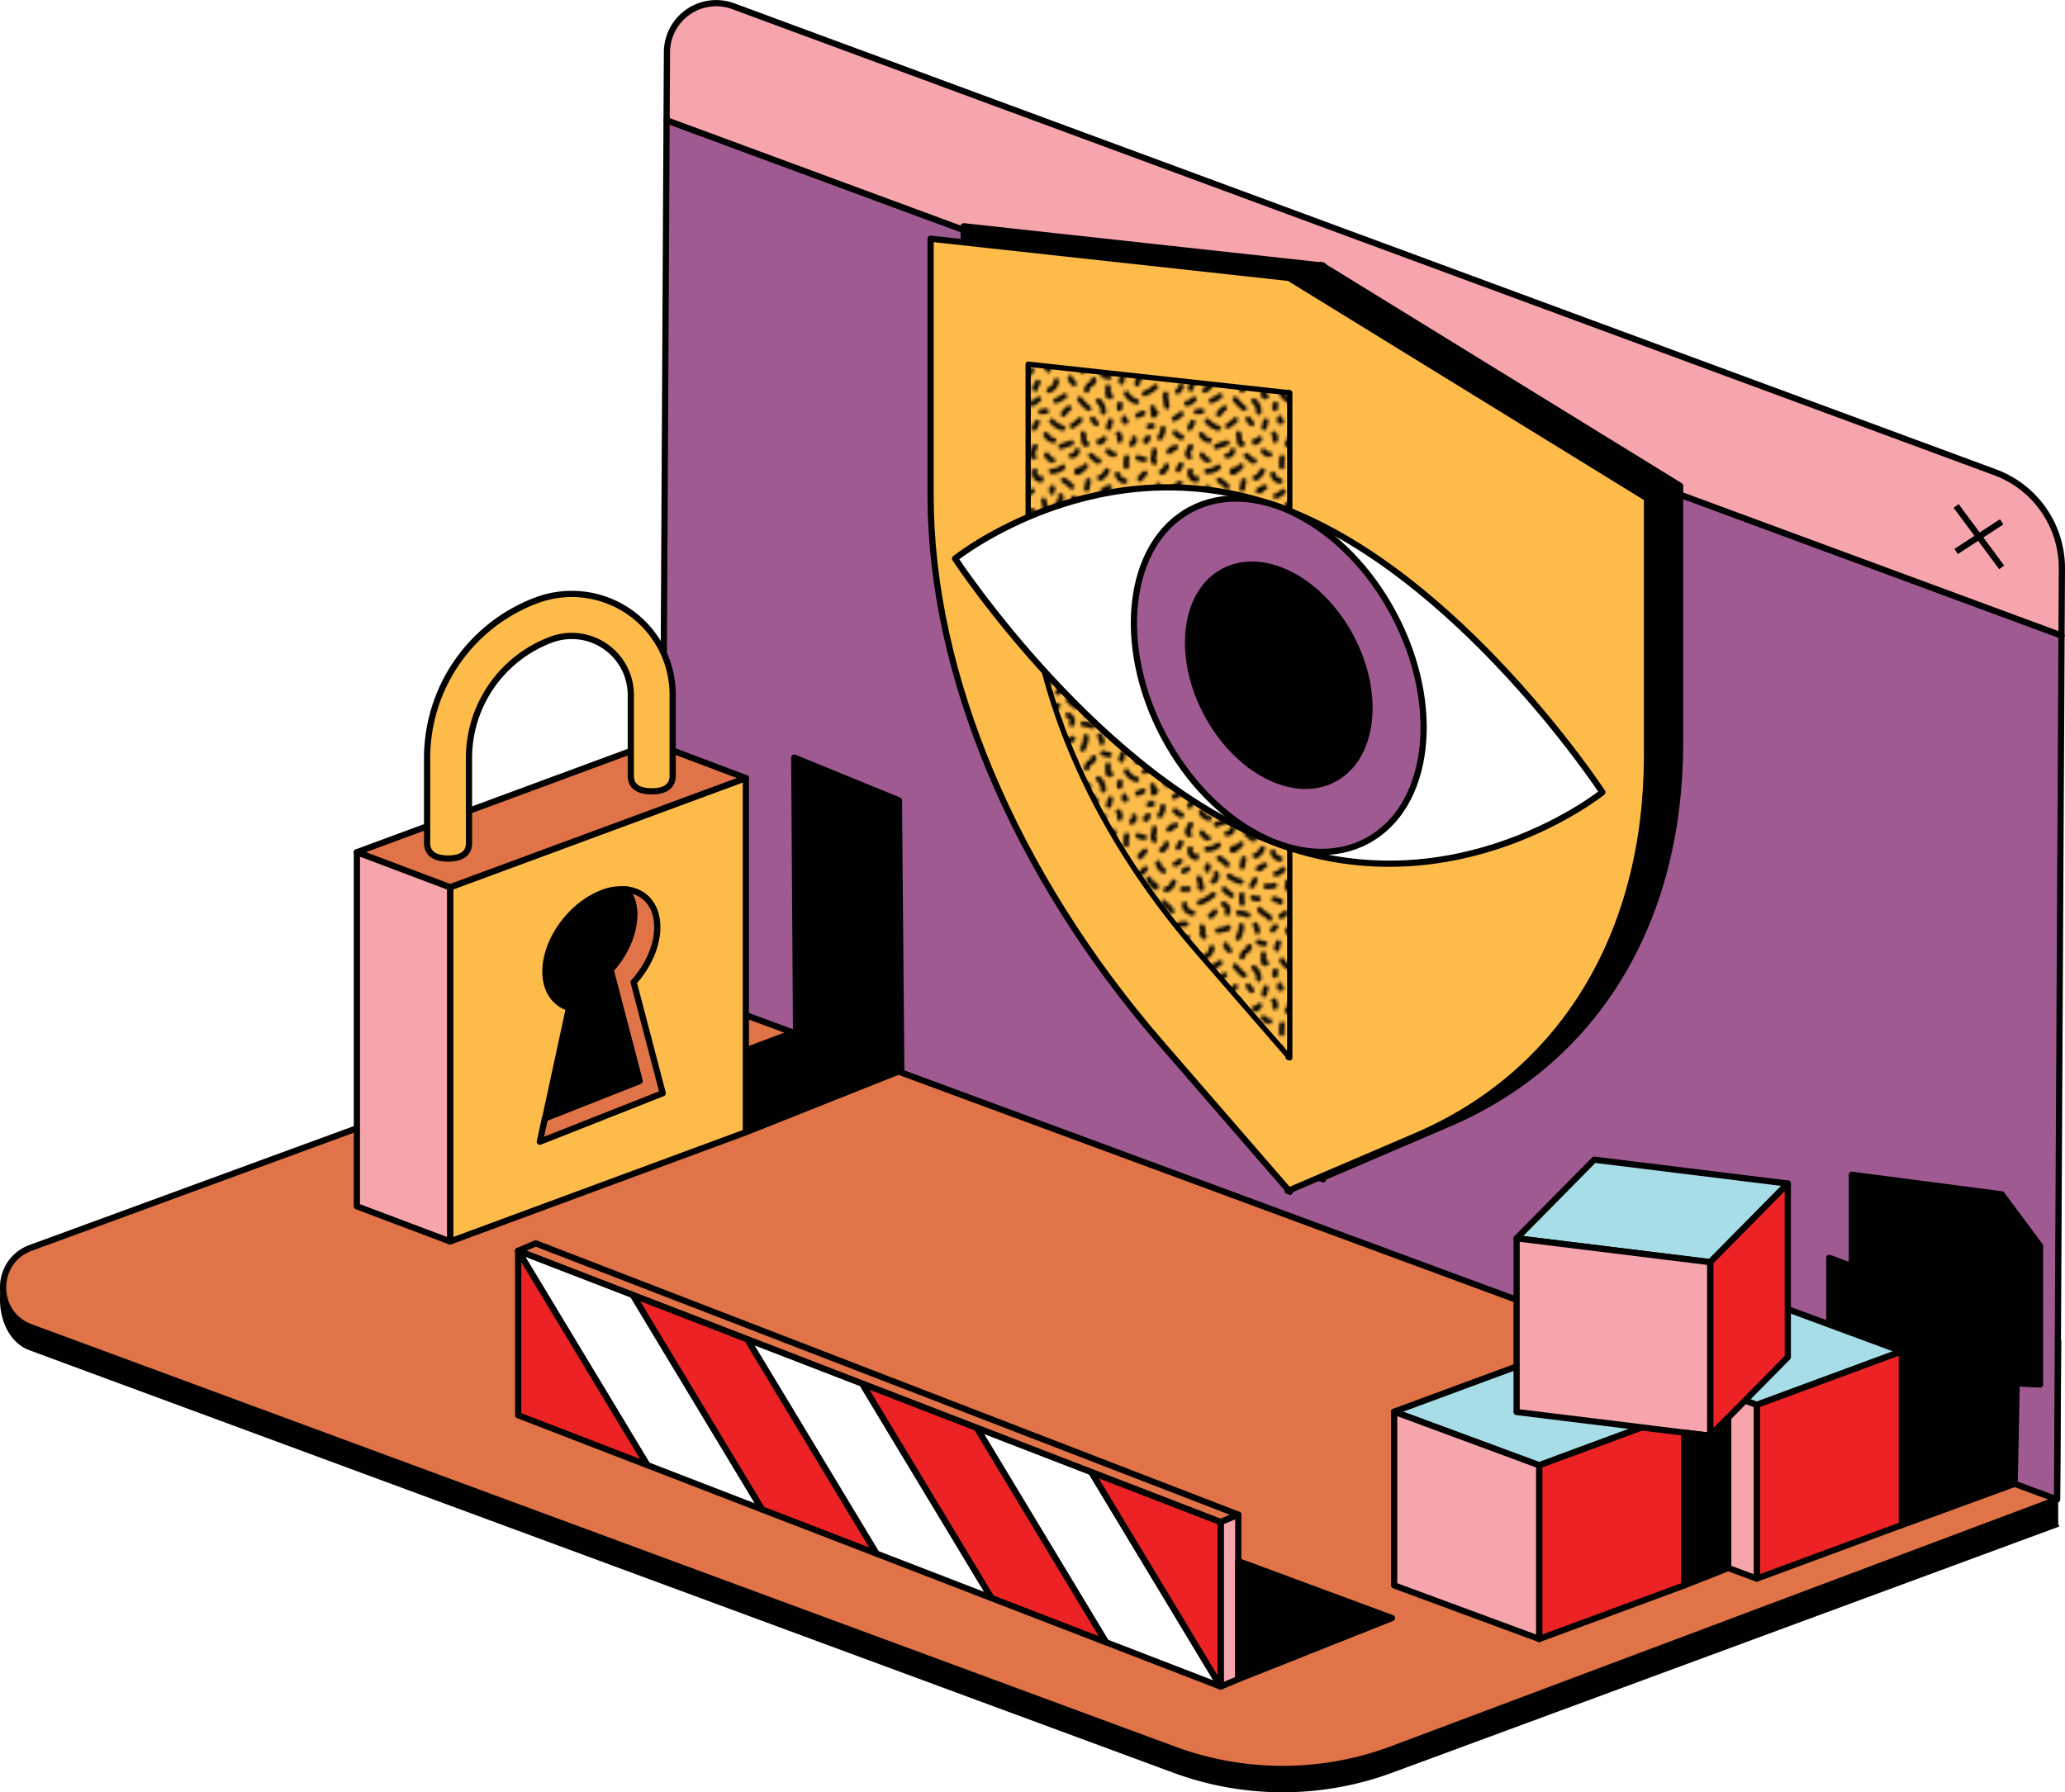<svg id="Layer_1" data-name="Layer 1" xmlns="http://www.w3.org/2000/svg" xmlns:xlink="http://www.w3.org/1999/xlink" viewBox="0 0 663.91 576.37"><defs><style>.cls-1,.cls-10,.cls-2{fill:none;}.cls-10,.cls-11,.cls-12,.cls-2,.cls-3,.cls-4,.cls-5,.cls-6,.cls-7,.cls-9{stroke:#010101;}.cls-2,.cls-8{stroke-linecap:round;stroke-width:1.7px;}.cls-10,.cls-11,.cls-12,.cls-2,.cls-3,.cls-4,.cls-5,.cls-6,.cls-7,.cls-8,.cls-9{stroke-linejoin:round;}.cls-3{fill:#010101;}.cls-10,.cls-11,.cls-12,.cls-3,.cls-4,.cls-5,.cls-6,.cls-7,.cls-9{stroke-width:2px;}.cls-4{fill:#e17348;}.cls-5{fill:#9f5a92;}.cls-6{fill:#f7a5ac;}.cls-7{fill:#fdbc4a;}.cls-8{stroke:#000;fill:url(#PATTERN_2);}.cls-9{fill:#fff;}.cls-11{fill:#ed2224;}.cls-12{fill:#a6dde6;}</style><pattern id="PATTERN_2" data-name="PATTERN 2" width="51" height="62" patternTransform="translate(87.7 788.3) scale(0.98)" patternUnits="userSpaceOnUse" viewBox="0 0 51 62"><rect class="cls-1" width="51" height="62"/><path class="cls-2" d="M25.78,62.81l-1,1.93"/><path class="cls-2" d="M30.55,62.43a7.76,7.76,0,0,0,3.59,2.29"/><path class="cls-2" d="M39.81,62a11.59,11.59,0,0,1-2.57,2"/><path class="cls-2" d="M49.21,64.6l.57-2.26"/><path class="cls-2" d="M3.35,61.4v1.17l.49,0"/><path class="cls-2" d="M44,61.7a4.47,4.47,0,0,0,1.14,1.51"/><path class="cls-2" d="M-2,10.23a2.47,2.47,0,0,0,2,1.12"/><path class="cls-2" d="M-3.24,36.64c.48,1.46,2.81,1.56,3.33,3"/><path class="cls-2" d="M25.78.81l-1,1.93"/><path class="cls-2" d="M30.55.43a7.76,7.76,0,0,0,3.59,2.29"/><path class="cls-2" d="M39.81,0a11.59,11.59,0,0,1-2.57,2"/><path class="cls-2" d="M12.59,58a4.47,4.47,0,0,1,.32,2.5,1.39,1.39,0,0,0,.74-.82"/><path class="cls-2" d="M48.64,16.68A5.3,5.3,0,0,1,46.7,19c-.14.09-.41.11-.4-.06"/><path class="cls-2" d="M41.62,15.15a7.84,7.84,0,0,1-2.39,2c-.19.11-.51.14-.54-.08a1,1,0,0,1,.85-.7"/><path class="cls-2" d="M49,10.23a2.47,2.47,0,0,0,2,1.12"/><path class="cls-2" d="M46,13.48c-.08.24-.44.12-.63-.05l-2-1.75"/><path class="cls-2" d="M47.72,6.17a3.18,3.18,0,0,1-1.57,1.28V7"/><path class="cls-2" d="M49.21,2.6,49.78.34"/><path class="cls-2" d="M42.52,20,42,22.68"/><path class="cls-2" d="M47.32,47.36a7.51,7.51,0,0,0,2.08.54"/><path class="cls-2" d="M7.85,12.44A7.79,7.79,0,0,0,9.93,13"/><path class="cls-2" d="M46.27,26.91a21.14,21.14,0,0,1-1.09,2"/><path class="cls-2" d="M37.72,25.72a11.2,11.2,0,0,0,3.85,1.83"/><path class="cls-2" d="M9.92,53.39a11.06,11.06,0,0,0,3.63-2.23"/><path class="cls-2" d="M34.44,19.8a11,11,0,0,1,2.62,2.13"/><path class="cls-2" d="M38.88,10.1A1.88,1.88,0,0,1,37,11.77"/><path class="cls-2" d="M40.83,4.5l.36,2.7a1.08,1.08,0,0,0,.23.66.39.39,0,0,0,.6,0"/><path class="cls-2" d="M37,7.54,33.51,8.77"/><path class="cls-2" d="M28.62,4.81a3.43,3.43,0,0,0,2.54,1.93"/><path class="cls-2" d="M34.19,15.51a5.75,5.75,0,0,1-3.76,1.35"/><path class="cls-2" d="M28.85,11.49a3.34,3.34,0,0,0,2,1.79"/><path class="cls-2" d="M25.08,8.78a11.7,11.7,0,0,1-.83,1.71c-.24.6-.13,1.45.48,1.63"/><path class="cls-2" d="M25,16.77a2.32,2.32,0,0,0,1.92,2.92v-.56"/><path class="cls-2" d="M30.81,22.47c.09-.06-.06-.2-.15-.15a.35.35,0,0,0-.1.3l0,1.1"/><path class="cls-2" d="M2,57.06c.09-.06-.05-.21-.15-.15a.3.3,0,0,0-.09.29v1.11"/><path class="cls-2" d="M33.46,24.93a2.1,2.1,0,0,1-1,2.52"/><path class="cls-2" d="M36.11,30a11.1,11.1,0,0,0,2.4,2"/><path class="cls-2" d="M41.89,31.88A12,12,0,0,0,42,34.69"/><path class="cls-2" d="M45.56,32.8a3.24,3.24,0,0,0,1.76.32"/><path class="cls-2" d="M35.85,34.88a2.18,2.18,0,0,1,1.28,2.94"/><path class="cls-2" d="M32.53,31.76A14.36,14.36,0,0,1,28,34.45"/><path class="cls-2" d="M27.86,26.41a19.35,19.35,0,0,1,.81,3.36.8.8,0,0,1-.43-.58"/><path class="cls-2" d="M24.16,23.33l-1.39.77"/><path class="cls-2" d="M22.43,30l1.92-.06"/><path class="cls-2" d="M33.1,37.4,32,38.67a.36.36,0,0,1-.28.16c-.11,0-.16-.19-.06-.22"/><path class="cls-2" d="M23.12,34.93c-.28,1.3,1,2.69,2.66,2.93"/><path class="cls-2" d="M21.86,14.72A8.5,8.5,0,0,1,21,16.36"/><path class="cls-2" d="M21.59,20.79a4.78,4.78,0,0,1-1.54,1"/><path class="cls-2" d="M20.15,9A21.37,21.37,0,0,0,18,10.41l1-.95"/><path class="cls-2" d="M20,4.25a13,13,0,0,0,1.88,1.51.24.24,0,0,0,.18,0c.06,0,.07-.13,0-.14"/><path class="cls-2" d="M16,2.86a5.31,5.31,0,0,1-1,3"/><path class="cls-2" d="M12.6,2a2.75,2.75,0,0,0-1.17.19"/><path class="cls-2" d="M13.17,10.06a3.92,3.92,0,0,1-.23,2,1.83,1.83,0,0,0,.31,1.86"/><path class="cls-2" d="M17.21,15.11a3.49,3.49,0,0,1-1.39,2.06c-.07,0-.14.08-.21,0s-.07-.16,0-.15"/><path class="cls-2" d="M14.42,21.44A3.86,3.86,0,0,0,16.21,24"/><path class="cls-2" d="M4.05,53.33A5.18,5.18,0,0,0,7.37,56"/><path class="cls-2" d="M19.51,27.63a5.49,5.49,0,0,1-1.11,1.84,1.11,1.11,0,0,1-.49.37c-.32.1-.79,0-.87.35"/><path class="cls-2" d="M11.38,26.66a5.81,5.81,0,0,0,2.34,2.77,3.09,3.09,0,0,0-.31-.93"/><path class="cls-2" d="M10.13,17.54a7.07,7.07,0,0,0-1.6,1.85L8.59,19"/><path class="cls-2" d="M11.22,5.93a2.5,2.5,0,0,0-.86.82c0,.08-.09.17,0,.25s.18.09.19,0"/><path class="cls-2" d="M3.35-.6V.57l.49,0"/><path class="cls-2" d="M15.94,40.93c.08.51-.56,1-.33,1.47a.92.92,0,0,0,.24.28l1,.88"/><path class="cls-2" d="M20.46,42.17a4.47,4.47,0,0,1,3.08-.73"/><path class="cls-2" d="M12.51,33.56,12.44,36"/><path class="cls-2" d="M16.31,34.36c.65,1.12,2.15,1.63,2.6,2.85"/><path class="cls-2" d="M14.51,47.08a3,3,0,0,0,1.55.72c.49.07,1.11.11,1.26.58"/><path class="cls-2" d="M24,45.8,22.2,47.42"/><path class="cls-2" d="M28.82,42.35A2.24,2.24,0,0,1,29,44.09a1,1,0,0,0-.08.69c.14.33.67.51.55.84"/><path class="cls-2" d="M26,49.65l-.92,1.78c-.09.17-.06.5.12.44"/><path class="cls-2" d="M22,50.91a3.35,3.35,0,0,1-1.18,1.81"/><path class="cls-2" d="M16.91,53.54a1.6,1.6,0,0,0-.08,1l.47,3.15"/><path class="cls-2" d="M5.93,43.39a1.45,1.45,0,0,0,.64,1.06c.39.19,1-.05,1-.48"/><path class="cls-2" d="M22,60.06a10.09,10.09,0,0,1-2.26,1.58"/><path class="cls-2" d="M44-.3a4.47,4.47,0,0,0,1.14,1.51"/><path class="cls-2" d="M12.11,39.48a14.37,14.37,0,0,0-3.33.28"/><path class="cls-2" d="M8.87,31.36a1.64,1.64,0,0,1-.37,1c-.18.32-.29.79,0,1"/><path class="cls-2" d="M5.07,37.86a2,2,0,0,1-1.37,1"/><path class="cls-2" d="M2,42.28a10.1,10.1,0,0,0-1,1.14"/><path class="cls-2" d="M2.91,47.51l-.59,1.64c-.07.18-.07.48.13.49"/><path class="cls-2" d="M6.51,6.11a1.38,1.38,0,0,1-.8,1.82"/><path class="cls-2" d="M4.13,12.35a12.73,12.73,0,0,0-.14,3"/><path class="cls-2" d="M1.09,17.83a2.79,2.79,0,0,0,2.39,2.24"/><path class="cls-2" d="M4.43,23.52A5,5,0,0,1,2,25"/><path class="cls-2" d="M10.3,23.31,8.82,24.79"/><path class="cls-2" d="M5.88,27.86a2.26,2.26,0,0,1-.17,1.78"/><path class="cls-2" d="M1.61,28.77a7.14,7.14,0,0,1-2.79.29"/><path class="cls-2" d="M1.43,33.25l1.91.6a.35.35,0,0,1,.24.16c0,.09-.05.23-.14.18"/><path class="cls-2" d="M1.38,4.59a2.24,2.24,0,0,1,.4,2.14"/><path class="cls-2" d="M34,43.62c1-.17,2-.38,3-.6.36-.09.7-.42.32-.47"/><path class="cls-2" d="M36.6,48.26a3.57,3.57,0,0,0,1.28,1.86"/><path class="cls-2" d="M32.05,49.17a3.54,3.54,0,0,1-2.39,3.11"/><path class="cls-2" d="M34.75,54.13a12.35,12.35,0,0,1-2.85,1.62"/><path class="cls-2" d="M41.72,42a5.86,5.86,0,0,1-.44,2.58c-.1.29-.76,1.95-.59,1.26"/><path class="cls-2" d="M40.83,37.78a10.68,10.68,0,0,1,3.05.72"/><path class="cls-2" d="M46.32,41.7A5.35,5.35,0,0,1,47,43.88"/><path class="cls-2" d="M47.76,36.64c.48,1.46,2.81,1.56,3.33,3"/><path class="cls-2" d="M44.28,48.83c.26.5-.28,1-.75,1.33A2.78,2.78,0,0,0,42,52.28"/><path class="cls-2" d="M11,45c.39.76-.44,1.55-1.14,2-1.15.77-2.35,1.83-2.32,3.22"/><path class="cls-2" d="M39.71,55.22a15.21,15.21,0,0,0,2.94,3"/><path class="cls-2" d="M28.76,59.15,27,59.33"/><path class="cls-2" d="M36.21,58.16a6.07,6.07,0,0,0-1.88,2"/><path class="cls-2" d="M26.26,55.21,24.5,56.56c-.22.17-.61.28-.69,0"/><path class="cls-2" d="M45.84,55.77a4.43,4.43,0,0,1,1.6,3.73"/><path class="cls-2" d="M49,51.27c0,.73,0,1.46,0,2.19a1.2,1.2,0,0,0,.22.77c.19.2.58.21.68,0"/><path class="cls-2" d="M49.42,22.15a8.91,8.91,0,0,0-2.12,1.16l.69,0"/><path class="cls-2" d="M9.47,59.77a6.51,6.51,0,0,1-1.74.79"/><path class="cls-2" d="M52.61,28.77a7.14,7.14,0,0,1-2.79.29"/><path class="cls-2" d="M22-1.94A10.09,10.09,0,0,1,19.69-.36"/></pattern></defs><path class="cls-3" d="M941,1082.48l-214.65,79.24a100.56,100.56,0,0,1-69.52-.07L289.17,1025.83c-11.87-4.38-11.85-26.62,0-31l251.38-81.37a100.56,100.56,0,0,1,69.52.07L941,1023.94" transform="translate(-279.28 -592.52)"/><path class="cls-4" d="M940.63,1074.72l-214.31,80.49a100.56,100.56,0,0,1-69.52-.06L289.17,1019.32c-11.87-4.38-11.85-21.16,0-25.52l251.38-92.17a100.56,100.56,0,0,1,69.52.07L941,1023.94Z" transform="translate(-279.28 -592.52)"/><polygon class="cls-5" points="662.8 204.37 661.35 482.2 212.86 316.5 214.31 38.67 662.8 204.37"/><path class="cls-6" d="M493.71,609.29A15.84,15.84,0,0,1,515,594.51L920.72,744.4a32.87,32.87,0,0,1,21.47,31l-.11,21.49L493.59,631.19Z" transform="translate(-279.28 -592.52)"/><polyline class="cls-3" points="239.8 364.1 289.76 344.22 289.01 257.39 255.36 243.63 255.94 331.72 239.8 337.77"/><polygon class="cls-4" points="239.8 250.23 144.72 285.36 114.74 274.06 209.82 238.93 239.8 250.23"/><polygon class="cls-7" points="239.8 364.1 144.72 399.23 144.72 285.36 239.8 250.23 239.8 364.1"/><polygon class="cls-6" points="114.74 387.93 144.72 399.23 144.72 285.36 114.74 274.06 114.74 387.93"/><path class="cls-7" d="M423.33,868.61c-3.71,0-6.73-1.25-6.73-5V836.15a54.16,54.16,0,0,1,35.27-50.62A32.44,32.44,0,0,1,495.55,816V842c0,3.72-3,5-6.73,5s-6.73-1.25-6.73-5V816a19,19,0,0,0-25.56-17.8,40.67,40.67,0,0,0-26.47,38v27.49C430.06,867.36,427.05,868.61,423.33,868.61Z" transform="translate(-279.28 -592.52)"/><path class="cls-3" d="M704.64,678.06v-.18l-.36,0-.37-.22v.19l-114.8-12.57v82.61c0,57.48,27.15,121.92,74.27,176.29l40.53,46.76v.58l.37-.16.36.43v-.58l40.53-17.37c47.13-20.2,74.27-64.95,74.27-122.43V748.75Z" transform="translate(-279.28 -592.52)"/><path class="cls-7" d="M694,682.07v-.19l-.37,0-.36-.22v.18l-114.8-12.56v82.61c0,57.48,27.14,121.91,74.27,176.29l40.53,46.76v.58l.36-.16.37.42v-.57l40.53-17.37c47.12-20.2,74.27-64.95,74.27-122.43V752.76Z" transform="translate(-279.28 -592.52)"/><path class="cls-8" d="M693.94,718.94v-.13l-.27,0-.26-.16v.13l-83.57-9.15v60.14c0,41.84,19.77,88.74,54.07,128.32l29.5,34v.42l.26-.11.27.31V718.94Z" transform="translate(-279.28 -592.52)"/><path class="cls-9" d="M586.34,772.15S632.93,843.22,690.4,864s104.06-16.7,104.06-16.7-46.59-71.07-104.06-91.8S586.34,772.15,586.34,772.15Z" transform="translate(-279.28 -592.52)"/><ellipse class="cls-5" cx="690.4" cy="809.7" rx="41.87" ry="60.35" transform="translate(-578.45 -174) rotate(-27.98)"/><ellipse class="cls-3" cx="690.4" cy="809.7" rx="26.22" ry="37.79" transform="translate(-578.45 -174) rotate(-27.98)"/><path class="cls-4" d="M492.35,944.08,483,908.38c4.6-5.08,7.6-11.63,7.6-17.69,0-7.06-4.08-11.54-10-12.15a13.08,13.08,0,0,1,2.54,8.18c0,6.06-3,12.61-7.6,17.69l9.33,35.7-30.39,12-1.64,7.57Z" transform="translate(-279.28 -592.52)"/><path class="cls-3" d="M475.57,904.41c4.6-5.08,7.6-11.63,7.6-17.69a13.08,13.08,0,0,0-2.54-8.18,17.07,17.07,0,0,0-8,1.27c-9.95,3.94-18,15.19-18,25.14,0,6.06,3,10.24,7.59,11.68l-7.68,35.51,30.39-12Z" transform="translate(-279.28 -592.52)"/><line class="cls-10" x1="628.91" y1="162.7" x2="643.55" y2="182.45"/><line class="cls-10" x1="643.55" y1="167.81" x2="628.91" y2="177.34"/><polygon class="cls-4" points="398.11 487.1 392.45 489.48 166.59 402.23 172.25 399.84 398.11 487.1"/><polygon class="cls-6" points="398.11 539.98 392.45 542.36 392.45 489.48 398.11 487.1 398.11 539.98"/><polygon class="cls-9" points="350.89 473.43 392.45 542.36 355.58 528.12 314.02 459.18 350.89 473.43"/><polygon class="cls-11" points="392.45 489.48 392.45 542.36 392.45 542.36 350.89 473.43 392.45 489.48"/><polygon class="cls-11" points="314.02 459.18 355.58 528.12 318.71 513.88 277.15 444.94 314.02 459.18"/><polygon class="cls-11" points="240.28 430.7 281.84 499.63 244.97 485.39 203.42 416.45 240.28 430.7"/><polygon class="cls-9" points="166.59 402.23 203.42 416.45 244.97 485.39 208.11 471.15 166.59 402.28 166.59 402.23"/><polygon class="cls-11" points="166.59 402.28 208.11 471.15 166.59 455.11 166.59 402.28"/><polygon class="cls-9" points="277.15 444.94 318.71 513.88 281.84 499.63 240.28 430.7 277.15 444.94"/><polygon class="cls-3" points="398.11 539.98 447.52 520.34 398.11 502.04 398.11 539.98"/><polygon class="cls-3" points="611.45 490.44 647.73 477.17 648.73 427.1 588.13 404.49 588.13 425.95 611.45 434.56 611.45 490.44"/><polygon class="cls-12" points="611.45 434.56 564.81 451.79 518.18 434.56 564.81 417.34 611.45 434.56"/><polygon class="cls-11" points="611.45 490.41 564.81 507.64 564.81 451.79 611.45 434.56 611.45 490.41"/><polygon class="cls-6" points="518.18 490.41 564.81 507.64 564.81 451.79 518.18 434.56 518.18 490.41"/><polygon class="cls-12" points="541.5 453.98 494.86 471.21 448.23 453.98 494.86 436.75 541.5 453.98"/><polygon class="cls-11" points="541.5 509.83 494.86 527.06 494.86 471.21 541.5 453.98 541.5 509.83"/><polygon class="cls-6" points="448.23 509.83 494.86 527.06 494.86 471.21 448.23 453.98 448.23 509.83"/><polygon class="cls-12" points="574.79 380.61 549.84 405.89 487.6 398.22 512.55 372.93 574.79 380.61"/><polygon class="cls-11" points="574.79 436.45 549.84 461.74 549.84 405.89 574.79 380.61 574.79 436.45"/><polygon class="cls-6" points="487.6 454.07 549.84 461.74 549.84 405.89 487.6 398.22 487.6 454.07"/><polygon class="cls-3" points="541.5 509.83 555.63 504.25 555.63 455.87 549.84 461.74 541.5 460.71 541.5 509.83"/><polyline class="cls-3" points="595.38 415.03 595.38 377.79 643.55 384.07 655.88 400.65 655.88 445.23 636.23 444.31"/></svg>